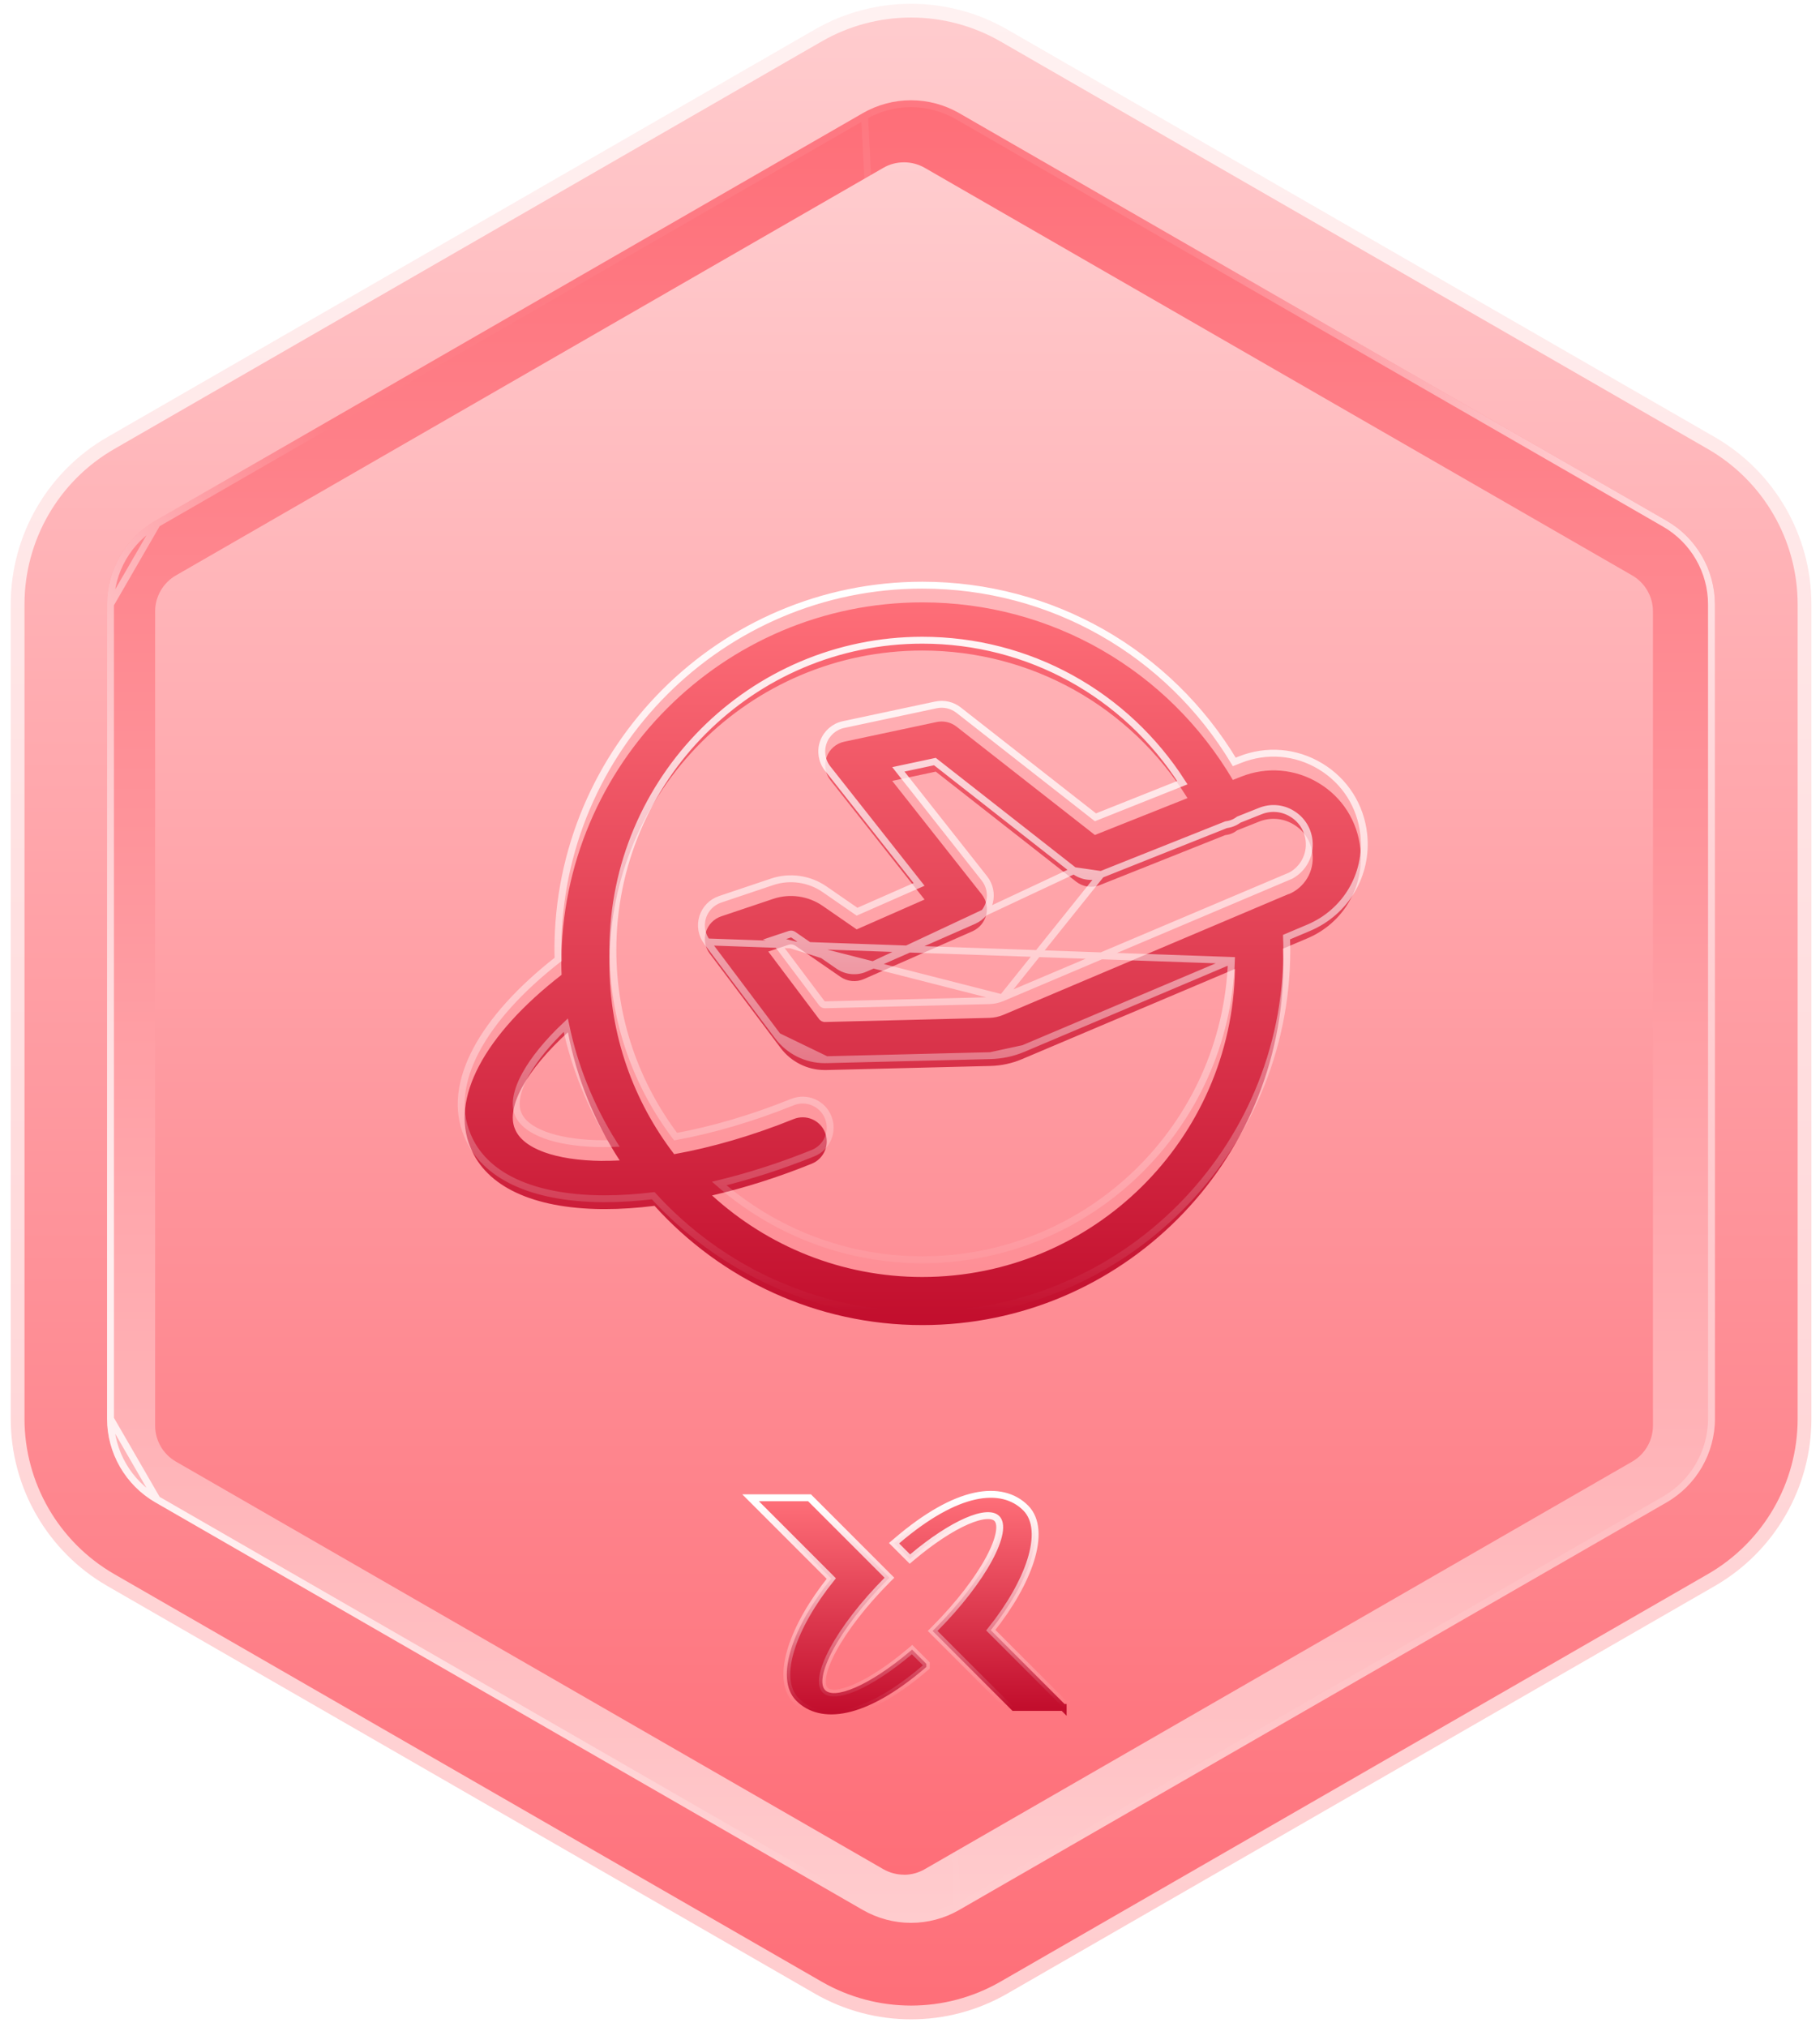 <svg width="159" height="177" viewBox="0 0 159 177" fill="none" xmlns="http://www.w3.org/2000/svg">
<path d="M71.481 3.099L71.482 3.099C76.499 0.208 82.681 0.208 87.704 3.099C87.704 3.099 87.704 3.099 87.704 3.099L149.508 38.69C154.543 41.593 157.648 46.964 157.648 52.775V123.885C157.648 129.696 154.548 135.067 149.508 137.97L87.704 173.561L87.704 173.561C82.687 176.452 76.505 176.452 71.481 173.561L9.678 137.97C4.643 135.067 1.538 129.696 1.538 123.885V52.775C1.538 46.964 4.637 41.593 9.678 38.69L71.481 3.099Z" fill="url(#paint0_linear_1542_25)" stroke="url(#paint1_linear_1542_25)" stroke-width="1.202"/>
<path d="M79.587 8.755C78.115 8.755 76.661 9.145 75.381 9.878L13.578 45.469C10.976 46.971 9.354 49.765 9.354 52.775V123.885C9.354 126.889 10.97 129.689 13.578 131.191L75.381 166.782C76.661 167.515 78.115 167.905 79.587 167.905C81.059 167.905 82.513 167.515 83.792 166.782L145.596 131.191C148.204 129.689 149.82 126.895 149.82 123.885V52.775C149.82 49.771 148.204 46.971 145.596 45.469L83.792 9.878C82.513 9.145 81.059 8.755 79.587 8.755Z" fill="url(#paint2_linear_1542_25)"/>
<path d="M75.531 10.139C76.765 9.431 78.168 9.055 79.587 9.055C81.006 9.055 82.408 9.431 83.643 10.139C83.643 10.139 83.643 10.139 83.643 10.139L145.446 45.73C147.961 47.178 149.519 49.878 149.519 52.775V123.885C149.519 126.787 147.961 129.482 145.446 130.93L83.643 166.521L75.531 10.139ZM75.531 10.139C75.531 10.139 75.531 10.139 75.531 10.139L13.728 45.729M75.531 10.139L13.728 45.729M13.728 45.729C11.219 47.178 9.654 49.873 9.654 52.775M13.728 45.729L9.654 52.775M9.654 52.775V123.885M9.654 52.775V123.885M9.654 123.885C9.654 126.782 11.213 129.482 13.727 130.93M9.654 123.885L13.727 130.93M13.727 130.93C13.727 130.93 13.727 130.93 13.727 130.93M13.727 130.93L13.727 130.93M13.727 130.93L75.531 166.521L13.727 130.93ZM79.587 167.605C78.168 167.605 76.766 167.228 75.531 166.521L79.587 167.605ZM79.587 167.605C81.006 167.605 82.408 167.228 83.642 166.521L79.587 167.605Z" stroke="url(#paint3_linear_1542_25)" stroke-opacity="0.8" stroke-width="0.601"/>
<g filter="url(#filter0_ii_1542_25)">
<path d="M79.581 163.099C78.95 163.099 78.325 162.931 77.772 162.618L15.969 127.027C14.851 126.384 14.154 125.183 14.154 123.891V52.781C14.154 51.489 14.851 50.288 15.969 49.645L77.772 14.054C78.319 13.735 78.944 13.573 79.581 13.573C80.218 13.573 80.837 13.741 81.389 14.054L143.193 49.645C144.311 50.288 145.007 51.489 145.007 52.781V123.891C145.007 125.183 144.311 126.384 143.193 127.027L81.389 162.618C80.837 162.937 80.212 163.105 79.581 163.105V163.099Z" fill="url(#paint4_linear_1542_25)"/>
</g>
<g filter="url(#filter1_i_1542_25)">
<path d="M80.821 144.45L80.927 144.36V144.222V144.21V144.085L80.839 143.997L79.877 143.036L79.682 142.841L79.472 143.019C77.739 144.477 76.082 145.559 74.739 146.145C74.067 146.438 73.489 146.6 73.03 146.632C72.57 146.663 72.27 146.562 72.091 146.383L72.09 146.382C71.877 146.171 71.777 145.778 71.888 145.144C71.997 144.521 72.301 143.737 72.784 142.842C73.749 141.054 75.399 138.886 77.493 136.779L77.704 136.567L77.492 136.355L70.811 129.674L70.723 129.586H70.599H66.297H65.572L66.085 130.099L72.623 136.637C70.924 138.757 69.715 140.893 69.133 142.738C68.539 144.622 68.569 146.312 69.57 147.312L69.57 147.312C70.609 148.348 72.125 148.756 74.022 148.34C75.909 147.927 78.188 146.699 80.821 144.45Z" fill="url(#paint5_linear_1542_25)" stroke="url(#paint6_linear_1542_25)" stroke-width="0.601"/>
<path d="M93.183 147.893V147.592H93.001L86.557 141.148C88.253 139.029 89.461 136.893 90.042 135.047C90.635 133.163 90.605 131.474 89.604 130.473C88.565 129.434 87.05 129.027 85.153 129.444C83.267 129.859 80.988 131.09 78.353 133.341L78.105 133.552L78.335 133.782L79.296 134.743L79.491 134.938L79.702 134.761C81.437 133.303 83.097 132.221 84.44 131.635C85.113 131.341 85.691 131.179 86.15 131.148C86.61 131.116 86.909 131.218 87.089 131.397C87.303 131.611 87.403 132.006 87.292 132.64C87.183 133.264 86.879 134.048 86.396 134.942C85.43 136.728 83.781 138.894 81.687 141L81.476 141.212L81.688 141.424L88.368 148.105L88.457 148.193H88.581H92.752L93.183 148.624V147.899V147.893Z" fill="url(#paint7_linear_1542_25)" stroke="url(#paint8_linear_1542_25)" stroke-width="0.601"/>
</g>
<g filter="url(#filter2_i_1542_25)">
<path d="M118.844 72.906C118.592 70.509 117.27 68.418 115.203 67.174C113.136 65.925 110.673 65.727 108.432 66.616L107.705 66.904C102.034 57.291 91.82 51.398 80.579 51.398C63.186 51.398 49.037 65.552 49.037 82.951C49.037 83.276 49.05 83.6 49.062 83.919C42.279 89.176 39.311 94.769 41.101 98.993C42.477 102.405 46.55 104.316 52.57 104.376C52.666 104.376 52.762 104.376 52.858 104.376C54.234 104.376 55.682 104.28 57.184 104.093C62.958 110.486 71.309 114.505 80.579 114.505C97.972 114.505 112.121 100.35 112.121 82.951C112.121 82.501 112.103 82.056 112.085 81.636L114.23 80.728C117.342 79.407 119.198 76.264 118.844 72.906ZM52.612 100.17C48.527 100.128 45.685 99.101 44.988 97.382C44.177 95.466 46.021 92.21 49.614 88.935C50.395 92.997 51.957 96.782 54.138 100.128C53.621 100.152 53.105 100.17 52.606 100.164L52.612 100.17ZM80.579 110.306C73.514 110.306 67.061 107.608 62.207 103.186C65.049 102.525 67.987 101.6 70.912 100.416C71.988 99.984 72.51 98.758 72.072 97.677C71.639 96.601 70.414 96.079 69.332 96.517C65.776 97.953 62.219 98.987 58.897 99.581C55.358 94.967 53.243 89.206 53.243 82.951C53.243 67.871 65.505 55.603 80.579 55.603C90.096 55.603 98.759 60.488 103.74 68.49L95.653 71.71L83.565 62.248C83.073 61.863 82.442 61.719 81.829 61.845L73.754 63.564C73.045 63.714 72.463 64.225 72.216 64.903C71.97 65.588 72.09 66.351 72.541 66.922L80.771 77.346L74.842 79.953L71.868 77.899C70.618 77.034 69.002 76.799 67.554 77.286L63.012 78.812C62.369 79.028 61.87 79.539 61.672 80.182C61.474 80.825 61.594 81.528 62.003 82.068L68.191 90.299C69.104 91.519 70.54 92.234 72.042 92.234C72.096 92.234 72.15 92.234 72.198 92.234L86.515 91.879C87.47 91.855 88.408 91.657 89.297 91.278L107.891 83.408C107.645 98.278 95.491 110.306 80.567 110.306H80.579ZM112.59 76.859L87.675 87.409C87.272 87.578 86.852 87.668 86.425 87.68L72.084 88.04C71.868 88.046 71.687 87.95 71.561 87.788L67.121 81.888L68.9 81.293C69.098 81.227 69.308 81.257 69.483 81.377L73.43 84.099C74.031 84.513 74.806 84.585 75.472 84.291L84.959 80.116C85.554 79.851 85.992 79.329 86.155 78.698C86.311 78.067 86.167 77.4 85.764 76.889L77.948 66.988L81.751 66.177L94.013 75.784C94.602 76.246 95.395 76.361 96.086 76.084L107.038 71.722C107.285 71.692 107.525 71.632 107.753 71.512C107.867 71.452 107.969 71.386 108.072 71.308L109.988 70.545C110.991 70.142 112.103 70.233 113.028 70.797C113.953 71.356 114.548 72.293 114.662 73.369C114.825 74.877 113.989 76.288 112.59 76.877V76.859Z" fill="url(#paint9_linear_1542_25)"/>
</g>
<path d="M107.579 83.866L89.414 91.555L107.579 83.866ZM107.579 83.866C107.094 98.356 95.174 110.002 80.573 110.005C73.793 110.004 67.585 107.491 62.836 103.345C65.518 102.692 68.277 101.807 71.025 100.695C72.254 100.201 72.851 98.8 72.35 97.564C71.856 96.335 70.455 95.738 69.219 96.239C65.745 97.642 62.273 98.657 59.024 99.253C55.59 94.714 53.543 89.071 53.543 82.951C53.543 68.037 65.671 55.904 80.579 55.904C89.87 55.904 98.338 60.61 103.293 68.345L95.702 71.368L83.75 62.011L83.75 62.011C83.187 61.572 82.466 61.407 81.768 61.551L81.766 61.552L73.692 63.27C72.881 63.442 72.215 64.025 71.934 64.801L71.933 64.802C71.653 65.583 71.789 66.455 72.305 67.108L72.305 67.108L80.295 77.227L74.874 79.611L72.039 77.652C70.712 76.733 68.997 76.484 67.458 77.001C67.458 77.001 67.458 77.001 67.458 77.001L62.916 78.527L62.916 78.527C62.182 78.774 61.612 79.357 61.385 80.093C61.159 80.827 61.296 81.63 61.763 82.249L107.579 83.866ZM72.198 92.534V92.534H72.198H72.198H72.197H72.197H72.197H72.196H72.196H72.196H72.196H72.195H72.195H72.195H72.194H72.194H72.194H72.194H72.193H72.193H72.193H72.192H72.192H72.192H72.192H72.191H72.191H72.191H72.19H72.19H72.19H72.19H72.189H72.189H72.189H72.188H72.188H72.188H72.188H72.187H72.187H72.187H72.186H72.186H72.186H72.186H72.185H72.185H72.185H72.184H72.184H72.184H72.184H72.183H72.183H72.183H72.182H72.182H72.182H72.181H72.181H72.181H72.181H72.18H72.18H72.18H72.18H72.179H72.179H72.179H72.178H72.178H72.178H72.177H72.177H72.177H72.177H72.176H72.176H72.176H72.175H72.175H72.175H72.175H72.174H72.174H72.174H72.173H72.173H72.173H72.172H72.172H72.172H72.172H72.171H72.171H72.171H72.171H72.17H72.17H72.17H72.169H72.169H72.169H72.168H72.168H72.168H72.168H72.167H72.167H72.167H72.166H72.166H72.166H72.165H72.165H72.165H72.165H72.164H72.164H72.164H72.163H72.163H72.163H72.162H72.162H72.162H72.162H72.161H72.161H72.161H72.16H72.16H72.16H72.159H72.159H72.159H72.159H72.158H72.158H72.158H72.157H72.157H72.157H72.157H72.156H72.156H72.156H72.155H72.155H72.155H72.154H72.154H72.154H72.154H72.153H72.153H72.153H72.152H72.152H72.152H72.151H72.151H72.151H72.151H72.15H72.15H72.15H72.149H72.149H72.149H72.148H72.148H72.148H72.148H72.147H72.147H72.147H72.146H72.146H72.146H72.145H72.145H72.145H72.144H72.144H72.144H72.144H72.143H72.143H72.143H72.142H72.142H72.142H72.141H72.141H72.141H72.141H72.14H72.14H72.14H72.139H72.139H72.139H72.138H72.138H72.138H72.138H72.137H72.137H72.137H72.136H72.136H72.136H72.135H72.135H72.135H72.135H72.134H72.134H72.134H72.133H72.133H72.133H72.132H72.132H72.132H72.132H72.131H72.131H72.13H72.13H72.13H72.13H72.129H72.129H72.129H72.128H72.128H72.128H72.127H72.127H72.127H72.127H72.126H72.126H72.126H72.125H72.125H72.125H72.124H72.124H72.124H72.124H72.123H72.123H72.123H72.122H72.122H72.122H72.121H72.121H72.121H72.12H72.12H72.12H72.12H72.119H72.119H72.118H72.118H72.118H72.118H72.117H72.117H72.117H72.116H72.116H72.116H72.115H72.115H72.115H72.115H72.114H72.114H72.114H72.113H72.113H72.113H72.112H72.112H72.112H72.111H72.111H72.111H72.111H72.11H72.11H72.11H72.109H72.109H72.109H72.108H72.108H72.108H72.107H72.107H72.107H72.106H72.106H72.106H72.106H72.105H72.105H72.105H72.104H72.104H72.104H72.103H72.103H72.103H72.102H72.102H72.102H72.102H72.101H72.101H72.1H72.1H72.1H72.1H72.099H72.099H72.099H72.098H72.098H72.098H72.097H72.097H72.097H72.097H72.096H72.096H72.096H72.095H72.095H72.095H72.094H72.094H72.094H72.093H72.093H72.093H72.092H72.092H72.092H72.091H72.091H72.091H72.091H72.09H72.09H72.09H72.089H72.089H72.089H72.088H72.088H72.088H72.087H72.087H72.087H72.086H72.086H72.086H72.085H72.085H72.085H72.085H72.084H72.084H72.084H72.083H72.083H72.083H72.082H72.082H72.082H72.081H72.081H72.081H72.081H72.08H72.08H72.079H72.079H72.079H72.079H72.078H72.078H72.078H72.077H72.077H72.077H72.076H72.076H72.076H72.075H72.075H72.075H72.075H72.074H72.074H72.073H72.073H72.073H72.073H72.072H72.072H72.072H72.071H72.071H72.071H72.07H72.07H72.07H72.069H72.069H72.069H72.069H72.068H72.068H72.067H72.067H72.067H72.067H72.066H72.066H72.066H72.065H72.065H72.065H72.064H72.064H72.064H72.063H72.063H72.063H72.062H72.062H72.062H72.061H72.061H72.061H72.061H72.06H72.06H72.06H72.059H72.059H72.059H72.058H72.058H72.058H72.057H72.057H72.057H72.056H72.056H72.056H72.055H72.055H72.055H72.055H72.054H72.054H72.054H72.053H72.053H72.053H72.052H72.052H72.052H72.051H72.051H72.051H72.05H72.05H72.05H72.049H72.049H72.049H72.049H72.048H72.048H72.048H72.047H72.047H72.047H72.046H72.046H72.046H72.045H72.045H72.045H72.044H72.044H72.044H72.043H72.043H72.043H72.043H72.042H72.042C70.445 92.534 68.921 91.775 67.951 90.48L72.198 92.534ZM72.198 92.534L72.206 92.534M72.198 92.534L72.206 92.534M72.206 92.534L86.522 92.18H86.523M72.206 92.534L86.523 92.18M86.523 92.18C87.515 92.154 88.489 91.948 89.414 91.555L86.523 92.18ZM87.559 87.132L112.472 76.583L112.774 76.455C113.869 75.853 114.5 74.665 114.364 73.401L114.364 73.4C114.259 72.418 113.717 71.564 112.873 71.054L112.872 71.054C112.028 70.538 111.016 70.456 110.1 70.824L110.099 70.824L108.22 71.572C108.116 71.649 108.01 71.716 107.893 71.778C107.637 71.913 107.372 71.981 107.114 72.016L96.197 76.363L87.559 87.132ZM87.559 87.132C87.559 87.132 87.559 87.132 87.558 87.132C87.19 87.286 86.806 87.368 86.417 87.379L86.416 87.379L72.076 87.74L72.076 87.74C71.964 87.743 71.872 87.698 71.8 87.605C71.799 87.605 71.799 87.604 71.798 87.603L67.612 82.04M87.559 87.132L67.612 82.04M67.612 82.04L68.995 81.578C69.103 81.542 69.215 81.558 69.312 81.625L69.312 81.625L73.259 84.346C73.946 84.82 74.831 84.902 75.594 84.566L67.612 82.04ZM52.567 104.676H52.57H52.571H52.571H52.572H52.572H52.573H52.574H52.574H52.575H52.575H52.576H52.576H52.577H52.577H52.578H52.579H52.579H52.58H52.58H52.581H52.581H52.582H52.583H52.583H52.584H52.584H52.585H52.585H52.586H52.587H52.587H52.588H52.588H52.589H52.589H52.59H52.59H52.591H52.592H52.592H52.593H52.593H52.594H52.594H52.595H52.596H52.596H52.597H52.597H52.598H52.598H52.599H52.599H52.6H52.6H52.601H52.602H52.602H52.603H52.603H52.604H52.605H52.605H52.606H52.606H52.607H52.607H52.608H52.608H52.609H52.609H52.61H52.611H52.611H52.612H52.612H52.613H52.614H52.614H52.615H52.615H52.616H52.616H52.617H52.617H52.618H52.619H52.619H52.62H52.62H52.621H52.621H52.622H52.623H52.623H52.624H52.624H52.625H52.625H52.626H52.626H52.627H52.628H52.628H52.629H52.629H52.63H52.63H52.631H52.632H52.632H52.633H52.633H52.634H52.634H52.635H52.636H52.636H52.637H52.637H52.638H52.638H52.639H52.639H52.64H52.641H52.641H52.642H52.642H52.643H52.643H52.644H52.645H52.645H52.646H52.646H52.647H52.647H52.648H52.648H52.649H52.65H52.65H52.651H52.651H52.652H52.652H52.653H52.654H52.654H52.655H52.655H52.656H52.656H52.657H52.657H52.658H52.658H52.659H52.66H52.66H52.661H52.661H52.662H52.663H52.663H52.664H52.664H52.665H52.665H52.666H52.666H52.667H52.668H52.668H52.669H52.669H52.67H52.67H52.671H52.672H52.672H52.673H52.673H52.674H52.674H52.675H52.675H52.676H52.677H52.677H52.678H52.678H52.679H52.679H52.68H52.681H52.681H52.682H52.682H52.683H52.683H52.684H52.684H52.685H52.686H52.686H52.687H52.687H52.688H52.688H52.689H52.69H52.69H52.691H52.691H52.692H52.692H52.693H52.694H52.694H52.695H52.695H52.696H52.696H52.697H52.697H52.698H52.699H52.699H52.7H52.7H52.701H52.701H52.702H52.703H52.703H52.704H52.704H52.705H52.705H52.706H52.706H52.707H52.708H52.708H52.709H52.709H52.71H52.71H52.711H52.712H52.712H52.713H52.713H52.714H52.714H52.715H52.715H52.716H52.717H52.717H52.718H52.718H52.719H52.719H52.72H52.721H52.721H52.722H52.722H52.723H52.723H52.724H52.724H52.725H52.726H52.726H52.727H52.727H52.728H52.728H52.729H52.73H52.73H52.731H52.731H52.732H52.732H52.733H52.733H52.734H52.735H52.735H52.736H52.736H52.737H52.737H52.738H52.739H52.739H52.74H52.74H52.741H52.741H52.742H52.742H52.743H52.744H52.744H52.745H52.745H52.746H52.746H52.747H52.748H52.748H52.749H52.749H52.75H52.75H52.751H52.752H52.752H52.753H52.753H52.754H52.754H52.755H52.755H52.756H52.757H52.757H52.758H52.758H52.759H52.759H52.76H52.761H52.761H52.762H52.762H52.763H52.763H52.764H52.764H52.765H52.766H52.766H52.767H52.767H52.768H52.768H52.769H52.77H52.77H52.771H52.771H52.772H52.772H52.773H52.773H52.774H52.775H52.775H52.776H52.776H52.777H52.777H52.778H52.779H52.779H52.78H52.78H52.781H52.781H52.782H52.782H52.783H52.784H52.784H52.785H52.785H52.786H52.786H52.787H52.788H52.788H52.789H52.789H52.79H52.79H52.791H52.791H52.792H52.793H52.793H52.794H52.794H52.795H52.795H52.796H52.797H52.797H52.798H52.798H52.799H52.799H52.8H52.8H52.801H52.802H52.802H52.803H52.803H52.804H52.804H52.805H52.806H52.806H52.807H52.807H52.808H52.808H52.809H52.809H52.81H52.811H52.811H52.812H52.812H52.813H52.813H52.814H52.815H52.815H52.816H52.816H52.817H52.817H52.818H52.819H52.819H52.82H52.82H52.821H52.821H52.822H52.822H52.823H52.824H52.824H52.825H52.825H52.826H52.826H52.827H52.828H52.828H52.829H52.829H52.83H52.83H52.831H52.831H52.832H52.833H52.833H52.834H52.834H52.835H52.835H52.836H52.837H52.837H52.838H52.838H52.839H52.839H52.84H52.84H52.841H52.842H52.842H52.843H52.843H52.844H52.844H52.845H52.846H52.846H52.847H52.847H52.848H52.848H52.849H52.849H52.85H52.851H52.851H52.852H52.852H52.853H52.853H52.854H52.855H52.855H52.856H52.856H52.857H52.857H52.858H52.858C54.201 104.676 55.609 104.586 57.066 104.41C62.89 110.796 71.276 114.806 80.579 114.806C98.138 114.806 112.421 100.516 112.421 82.951C112.421 82.568 112.409 82.191 112.394 81.831L114.347 81.005L114.347 81.005C117.58 79.632 119.511 76.365 119.143 72.875C118.881 70.385 117.506 68.21 115.358 66.917C113.211 65.619 110.649 65.413 108.321 66.337L107.832 66.531C102.082 56.958 91.841 51.097 80.579 51.097C63.02 51.097 48.737 65.386 48.737 82.951C48.737 83.229 48.746 83.506 48.755 83.776C45.406 86.391 42.977 89.101 41.601 91.703C40.208 94.337 39.883 96.888 40.823 99.107C42.271 102.694 46.513 104.616 52.567 104.676ZM49.425 89.52C50.208 93.244 51.642 96.728 53.603 99.85C53.266 99.861 52.934 99.868 52.61 99.864L52.036 99.857C50.268 99.796 48.775 99.539 47.632 99.123C46.359 98.659 45.569 98.014 45.267 97.27L45.267 97.269L45.265 97.265C44.914 96.438 45.117 95.253 45.913 93.813C46.642 92.495 47.839 91.019 49.425 89.52ZM61.763 82.249L67.95 90.479L61.763 82.249ZM75.594 84.566L85.08 80.391L85.081 80.39C85.76 80.088 86.261 79.491 86.445 78.772L86.446 78.77C86.625 78.049 86.46 77.287 86 76.703L86 76.703L78.483 67.181L81.676 66.5L93.827 76.02L75.594 84.566ZM93.828 76.02C94.5 76.549 95.406 76.679 96.197 76.363L93.828 76.02Z" stroke="url(#paint10_linear_1542_25)" stroke-width="0.601"/>
<defs>
<filter id="filter0_ii_1542_25" x="11.751" y="11.17" width="135.059" height="154.939" filterUnits="userSpaceOnUse" color-interpolation-filters="sRGB">
<feFlood flood-opacity="0" result="BackgroundImageFix"/>
<feBlend mode="normal" in="SourceGraphic" in2="BackgroundImageFix" result="shape"/>
<feColorMatrix in="SourceAlpha" type="matrix" values="0 0 0 0 0 0 0 0 0 0 0 0 0 0 0 0 0 0 127 0" result="hardAlpha"/>
<feOffset dx="-2.403" dy="-2.403"/>
<feGaussianBlur stdDeviation="2.403"/>
<feComposite in2="hardAlpha" operator="arithmetic" k2="-1" k3="1"/>
<feColorMatrix type="matrix" values="0 0 0 0 1 0 0 0 0 0.792 0 0 0 0 0.8 0 0 0 1 0"/>
<feBlend mode="normal" in2="shape" result="effect1_innerShadow_1542_25"/>
<feColorMatrix in="SourceAlpha" type="matrix" values="0 0 0 0 0 0 0 0 0 0 0 0 0 0 0 0 0 0 127 0" result="hardAlpha"/>
<feOffset dx="1.802" dy="3.004"/>
<feGaussianBlur stdDeviation="3.605"/>
<feComposite in2="hardAlpha" operator="arithmetic" k2="-1" k3="1"/>
<feColorMatrix type="matrix" values="0 0 0 0 1 0 0 0 0 0.459 0 0 0 0 0.494 0 0 0 1 0"/>
<feBlend mode="normal" in2="effect1_innerShadow_1542_25" result="effect2_innerShadow_1542_25"/>
</filter>
<filter id="filter1_i_1542_25" x="64.847" y="128.982" width="28.637" height="21.569" filterUnits="userSpaceOnUse" color-interpolation-filters="sRGB">
<feFlood flood-opacity="0" result="BackgroundImageFix"/>
<feBlend mode="normal" in="SourceGraphic" in2="BackgroundImageFix" result="shape"/>
<feColorMatrix in="SourceAlpha" type="matrix" values="0 0 0 0 0 0 0 0 0 0 0 0 0 0 0 0 0 0 127 0" result="hardAlpha"/>
<feOffset dy="1.202"/>
<feGaussianBlur stdDeviation="0.901"/>
<feComposite in2="hardAlpha" operator="arithmetic" k2="-1" k3="1"/>
<feColorMatrix type="matrix" values="0 0 0 0 0 0 0 0 0 0 0 0 0 0 0 0 0 0 0.6 0"/>
<feBlend mode="normal" in2="shape" result="effect1_innerShadow_1542_25"/>
</filter>
<filter id="filter2_i_1542_25" x="39.988" y="50.797" width="79.5" height="65.511" filterUnits="userSpaceOnUse" color-interpolation-filters="sRGB">
<feFlood flood-opacity="0" result="BackgroundImageFix"/>
<feBlend mode="normal" in="SourceGraphic" in2="BackgroundImageFix" result="shape"/>
<feColorMatrix in="SourceAlpha" type="matrix" values="0 0 0 0 0 0 0 0 0 0 0 0 0 0 0 0 0 0 127 0" result="hardAlpha"/>
<feOffset dy="1.202"/>
<feGaussianBlur stdDeviation="0.901"/>
<feComposite in2="hardAlpha" operator="arithmetic" k2="-1" k3="1"/>
<feColorMatrix type="matrix" values="0 0 0 0 0 0 0 0 0 0 0 0 0 0 0 0 0 0 0.6 0"/>
<feBlend mode="normal" in2="shape" result="effect1_innerShadow_1542_25"/>
</filter>
<linearGradient id="paint0_linear_1542_25" x1="79.593" y1="0.33" x2="79.593" y2="176.33" gradientUnits="userSpaceOnUse">
<stop stop-color="#FFCCCE"/>
<stop offset="1" stop-color="#FE6E78"/>
</linearGradient>
<linearGradient id="paint1_linear_1542_25" x1="79.593" y1="0.33" x2="79.593" y2="176.33" gradientUnits="userSpaceOnUse">
<stop stop-color="#FFF1F1"/>
<stop offset="1" stop-color="#FFCCCE"/>
</linearGradient>
<linearGradient id="paint2_linear_1542_25" x1="79.587" y1="167.905" x2="79.587" y2="8.755" gradientUnits="userSpaceOnUse">
<stop stop-color="#FFCCCE"/>
<stop offset="1" stop-color="#FE6E78"/>
</linearGradient>
<linearGradient id="paint3_linear_1542_25" x1="3.334" y1="91.951" x2="149.928" y2="41.184" gradientUnits="userSpaceOnUse">
<stop stop-color="white"/>
<stop offset="0.269" stop-color="white" stop-opacity="0"/>
<stop offset="0.759" stop-color="white" stop-opacity="0.114"/>
<stop offset="1" stop-color="white"/>
</linearGradient>
<linearGradient id="paint4_linear_1542_25" x1="79.581" y1="13.573" x2="79.581" y2="163.105" gradientUnits="userSpaceOnUse">
<stop stop-color="#FFCCCE"/>
<stop offset="1" stop-color="#FE6E78"/>
</linearGradient>
<linearGradient id="paint5_linear_1542_25" x1="73.462" y1="129.887" x2="73.462" y2="148.201" gradientUnits="userSpaceOnUse">
<stop stop-color="#FE6E78"/>
<stop offset="1" stop-color="#C20E2D"/>
</linearGradient>
<linearGradient id="paint6_linear_1542_25" x1="73.462" y1="129.887" x2="73.462" y2="148.201" gradientUnits="userSpaceOnUse">
<stop stop-color="white"/>
<stop offset="1" stop-color="white" stop-opacity="0"/>
</linearGradient>
<linearGradient id="paint7_linear_1542_25" x1="85.715" y1="129.583" x2="85.715" y2="147.899" gradientUnits="userSpaceOnUse">
<stop stop-color="#FE6E78"/>
<stop offset="1" stop-color="#C20E2D"/>
</linearGradient>
<linearGradient id="paint8_linear_1542_25" x1="85.715" y1="129.583" x2="85.715" y2="147.899" gradientUnits="userSpaceOnUse">
<stop stop-color="white"/>
<stop offset="1" stop-color="white" stop-opacity="0"/>
</linearGradient>
<linearGradient id="paint9_linear_1542_25" x1="79.738" y1="51.398" x2="79.738" y2="114.505" gradientUnits="userSpaceOnUse">
<stop stop-color="#FE6E78"/>
<stop offset="1" stop-color="#C20E2D"/>
</linearGradient>
<linearGradient id="paint10_linear_1542_25" x1="79.738" y1="51.398" x2="79.738" y2="114.505" gradientUnits="userSpaceOnUse">
<stop stop-color="white"/>
<stop offset="1" stop-color="white" stop-opacity="0"/>
</linearGradient>
</defs>
</svg>
